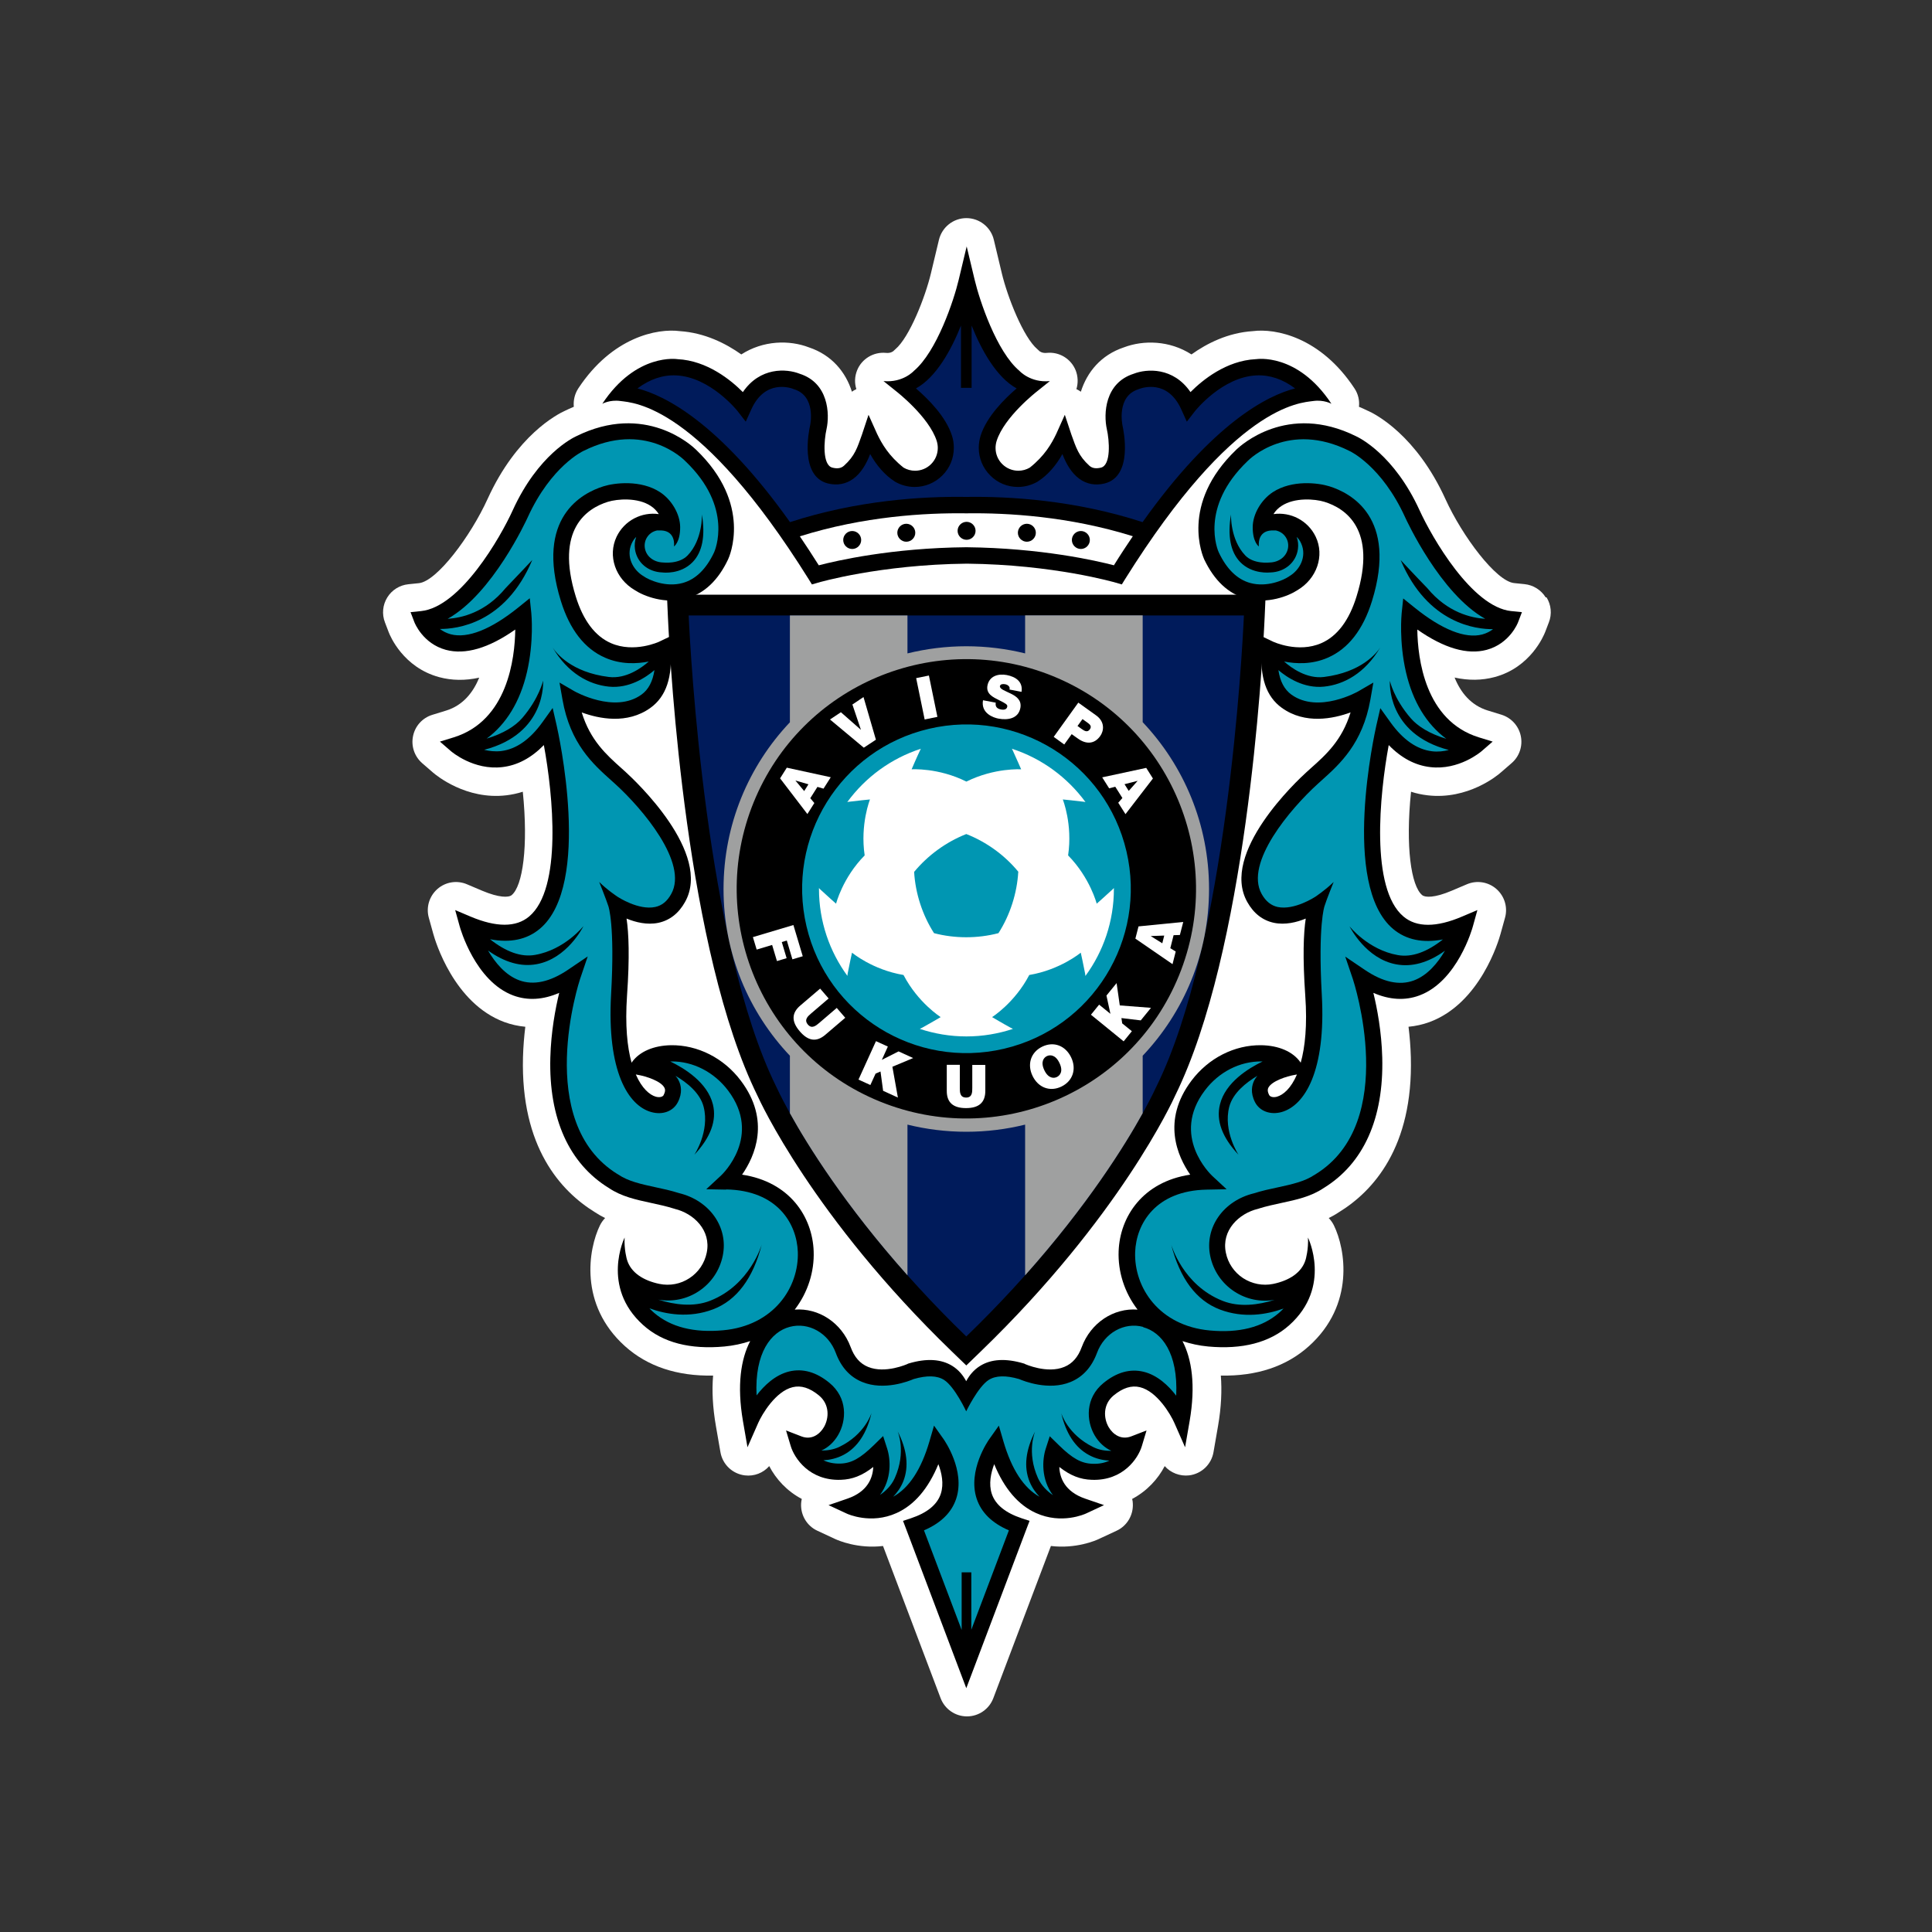 <?xml version="1.0" encoding="UTF-8"?>
<svg id="_レイヤー_2" data-name="レイヤー 2" xmlns="http://www.w3.org/2000/svg" viewBox="0 0 200 200">
  <rect x="0" y="0" width="200" height="200" fill="#333333" stroke="none"/>
  <defs>
    <style>
      .cls-1 {
        fill: none;
      }

      .cls-1, .cls-2, .cls-3, .cls-4, .cls-5, .cls-6 {
        stroke-width: 0px;
      }

      .cls-3 {
        fill: #9fa0a0;
      }

      .cls-4 {
        fill: #fff;
      }

      .cls-5 {
        fill: #001b5b;
      }

      .cls-6 {
        fill: #0096b2;
      }
    </style>
  </defs>
  <g id="_レイヤー_1-2" data-name=" レイヤー 1">
    <g>
      <rect class="cls-1" width="200" height="200"/>
      <g>
        <path class="cls-4" d="m160.01,61.84c-.48-.77-1.29-1.28-2.19-1.37l-1.08-.11c-1.86-.19-5.36-4.84-7.12-8.72-3.01-6.59-7.2-8.75-8.02-9.12.03.01.06.03.09.05-.34-.17-.68-.32-1.01-.46.07-.65-.08-1.33-.47-1.91-3.51-5.32-8.18-6.23-10.52-5.92-2.55.16-4.73,1.25-6.35,2.41-2.27-1.46-4.97-1.5-7-.73-2.37.79-3.81,2.56-4.45,4.59-.14-.1-.3-.19-.46-.27.19-.63.17-1.32-.08-1.95-.49-1.2-1.7-1.93-2.98-1.8-.47.05-.72-.14-.79-.2,0,0,.03.03.1.1-.09-.1-.19-.19-.29-.28-1.46-1.23-3.1-5.42-3.68-7.85,0,0-.83-3.48-.83-3.48-.31-1.31-1.49-2.24-2.84-2.24s-2.52.93-2.84,2.24l-.83,3.47c-.58,2.44-2.22,6.63-3.68,7.86-.1.09-.2.18-.29.28.06-.07.1-.1.1-.1-.07.06-.32.25-.79.2-1.28-.12-2.5.61-2.98,1.8-.26.64-.28,1.33-.08,1.95-.16.07-.32.17-.46.27-.64-2.03-2.08-3.8-4.45-4.59-2.03-.78-4.73-.73-7,.73-1.62-1.15-3.8-2.24-6.35-2.41-2.34-.31-7.01.6-10.52,5.92-.38.58-.53,1.25-.47,1.91-.33.14-.67.29-1.01.46.03-.02.06-.03.1-.05-.81.37-5.01,2.53-8.01,9.12-1.77,3.89-5.26,8.54-7.12,8.73l-1.08.11c-.91.09-1.72.6-2.19,1.37-.48.77-.57,1.73-.24,2.58l.39,1.02c.14.37,1.49,3.64,5.23,4.65,1.31.35,2.69.37,4.14.05-.63,1.53-1.68,2.87-3.43,3.41,0,0-1.43.44-1.43.44-1.01.31-1.78,1.15-1.99,2.19-.22,1.04.14,2.11.94,2.81l1.13.98c.34.29,3.42,2.84,7.58,2.35.58-.07,1.15-.19,1.71-.37.58,5.69-.01,9.75-1.15,10.7-.31.26-1.29.29-3.05-.45,0,0-1.58-.67-1.58-.67-1.03-.44-2.22-.25-3.06.49-.84.74-1.19,1.89-.89,2.97l.46,1.66c.2.73,2.12,7.2,7.35,9.14.71.26,1.43.42,2.18.49-.12.98-.21,2.04-.24,3.14-.25,9.34,3.92,13.89,7.45,16.06.35.23.7.43,1.05.6-.21.22-.39.47-.53.75-1.2,2.45-2.2,8.21,2.59,12.52,2.33,2.09,5.39,3.11,9.12,3.04-.13,1.54-.05,3.27.29,5.22l.47,2.71c.22,1.27,1.24,2.24,2.52,2.4.97.12,1.91-.25,2.53-.96.69,1.33,1.83,2.59,3.37,3.4-.04.16-.06.32-.07.49-.06,1.19.6,2.3,1.68,2.8l1.87.87c.29.13,2.32,1.02,4.93.71,1.12,2.97,5.18,13.69,5.18,13.69,0,0,.78,2.06.78,2.06.43,1.14,1.52,1.89,2.73,1.89s2.3-.75,2.73-1.89l.78-2.06s4.05-10.72,5.18-13.69c2.61.31,4.64-.57,4.93-.71,0,0,1.87-.87,1.87-.87,1.08-.5,1.74-1.61,1.68-2.8,0-.17-.03-.33-.07-.49,1.54-.82,2.68-2.07,3.37-3.4.62.7,1.57,1.07,2.53.96,1.28-.16,2.3-1.13,2.52-2.4l.47-2.71c.34-1.95.41-3.69.29-5.22,3.72.07,6.78-.95,9.11-3.04,4.79-4.3,3.79-10.07,2.59-12.52-.14-.28-.32-.53-.53-.75.35-.17.71-.37,1.05-.6,3.54-2.17,7.7-6.72,7.45-16.06-.03-1.1-.12-2.16-.24-3.14.74-.07,1.47-.23,2.18-.49,5.24-1.94,7.15-8.41,7.35-9.14,0,0,.46-1.66.46-1.66.3-1.08-.05-2.23-.89-2.97-.84-.74-2.03-.93-3.06-.49l-1.58.67c-1.76.75-2.75.71-3.05.45-1.14-.95-1.74-5.01-1.15-10.7.55.18,1.12.3,1.71.37,4.17.49,7.25-2.06,7.58-2.36,0,0,1.13-.98,1.13-.98.8-.69,1.16-1.77.94-2.81-.22-1.04-.98-1.87-1.99-2.19l-1.43-.44c-1.75-.54-2.81-1.87-3.43-3.41,1.45.32,2.83.3,4.14-.05,3.73-1,5.08-4.28,5.23-4.65,0,0,.39-1.02.39-1.02.33-.85.24-1.8-.24-2.58Z"/>
        <g>
          <g>
            <g>
              <path class="cls-2" d="m156.45,63.26c-4.08-.41-8.23-7.66-9.49-10.42-2.65-5.8-6.27-7.53-6.56-7.67-7.15-3.56-12.03,1.01-12.4,1.36h0c-5.93,5.67-3.44,11.14-3.34,11.38,1.04,2.18,2.49,3.55,4.31,4.05,2.24.62,4.45-.28,5.33-.86,2.02-1.19,2.84-3.57,1.9-5.54-.81-1.69-2.61-2.59-4.37-2.34.21-.34.49-.63.84-.85,1.35-.89,3.44-.73,4.44-.42,2.16.67,5.48,2.84,3.32,9.79-.77,2.49-2,4.12-3.65,4.84-2.41,1.05-4.95-.14-4.98-.15l-1.09-.52-.09,1.21c-.23,2.98.45,4.99,2.08,6.16,2.41,1.73,5.33,1.12,7.11.47-.89,2.89-2.53,4.37-4.14,5.8l-.42.38c-.93.84-8.99,8.37-6.13,13.45.66,1.18,1.59,1.9,2.76,2.15,1.16.24,2.35-.05,3.29-.44-.23,1.52-.33,3.98-.05,7.97.22,3.08-.02,5.34-.47,6.95-.03-.04-.05-.07-.05-.07-.77-1.08-2.23-1.71-4.03-1.74-2.77-.04-5.47,1.33-7.23,3.67-3.11,4.13-1.44,7.84-.13,9.73-4.93.74-7.28,4.37-7.41,7.92-.08,2.1.59,4.27,1.96,6.05-2.47-.19-4.84,1.35-5.78,3.88-.38,1.04-.97,1.71-1.8,2.05-1.78.74-4.06-.29-4.08-.3l-.05-.03-.06-.02c-1.87-.56-3.4-.47-4.55.26-.65.41-1.1.97-1.42,1.57-.32-.6-.77-1.16-1.42-1.57-1.16-.73-2.69-.82-4.55-.26l-.06.02-.05.03s-2.3,1.04-4.08.3c-.83-.34-1.42-1.01-1.8-2.05-.94-2.53-3.32-4.07-5.79-3.88,1.37-1.78,2.04-3.95,1.96-6.05-.13-3.56-2.48-7.18-7.41-7.92,1.31-1.89,2.98-5.6-.13-9.73-1.76-2.34-4.47-3.71-7.23-3.67-1.79.03-3.26.66-4.03,1.74,0,0-.02.03-.05.07-.45-1.61-.68-3.87-.47-6.95.28-3.99.18-6.45-.05-7.97.95.39,2.13.68,3.29.44,1.17-.25,2.1-.97,2.76-2.15,2.86-5.07-5.2-12.6-6.13-13.45l-.42-.38c-1.6-1.43-3.25-2.91-4.14-5.8,1.78.65,4.7,1.26,7.11-.47,1.63-1.17,2.31-3.19,2.08-6.16l-.09-1.21-1.09.52s-2.57,1.2-4.98.15c-1.65-.72-2.88-2.35-3.65-4.84-2.15-6.95,1.16-9.12,3.32-9.79,1-.31,3.09-.47,4.44.42.35.23.62.51.84.85-1.76-.25-3.56.65-4.37,2.34-.94,1.98-.13,4.36,1.9,5.54.88.58,3.09,1.48,5.33.86,1.83-.51,3.28-1.87,4.31-4.05.11-.23,2.6-5.71-3.34-11.38h0c-.37-.36-5.24-4.92-12.4-1.36-.3.14-3.92,1.87-6.56,7.67-1.25,2.76-5.4,10.01-9.49,10.42l-1.08.11.39,1.02c.03.09.88,2.23,3.26,2.88,2.01.54,4.43-.16,7.19-2.1-.04,2.99-.79,9.43-6.37,11.16l-1.43.44,1.13.98c.09.08,2.36,2.01,5.33,1.66,1.56-.18,3-.95,4.3-2.28.95,5.14,1.92,14.86-1.53,17.75-1.35,1.13-3.4,1.13-6.07,0l-1.58-.67.46,1.66c.06.23,1.61,5.71,5.55,7.18,1.49.55,3.08.46,4.76-.27-.39,1.6-.85,4.02-.92,6.71-.17,6.29,1.93,10.96,6.07,13.5,1.31.88,2.8,1.2,4.37,1.54.78.17,1.58.34,2.37.59h.03s.03.02.03.02c1.97.47,3.8,2.22,3.32,4.54-.22,1.08-.85,2.02-1.78,2.63-.92.61-2.03.82-3.12.6-1.63-.34-2.96-1.15-3.36-2.52,0,0-.31-1.05-.24-2.28,0,0-2.5,5.09,1.92,9.06,2.04,1.84,4.9,2.54,8.4,2.22.97-.09,1.86-.29,2.68-.56-.96,1.85-1.39,4.55-.75,8.28l.47,2.71,1.11-2.52c.39-.89,1.8-3.28,3.57-3.7.87-.21,1.76.07,2.71.85,1.13.93,1.06,2.36.52,3.29-.43.73-1.27,1.37-2.34.95l-1.58-.61.49,1.63c.38,1.25,1.94,3.59,5.18,3.48,1.19-.04,2.21-.43,3.36-1.33-.05,1.1-.55,2.55-2.68,3.28l-1.95.67,1.87.87c.1.05,2.52,1.15,5.17-.05,1.84-.83,3.29-2.53,4.33-5.06.34.89.59,2.03.25,3.07-.37,1.12-1.41,1.97-3.09,2.53l-.82.27.31.81,5.46,14.45.78,2.06.78-2.06,5.46-14.45.31-.81-.82-.27c-1.68-.56-2.72-1.41-3.09-2.53-.34-1.03-.09-2.17.25-3.07,1.04,2.53,2.49,4.23,4.33,5.06,2.65,1.2,5.06.1,5.17.05l1.87-.87-1.95-.67c-2.13-.73-2.64-2.18-2.68-3.28,1.15.9,2.17,1.29,3.36,1.33,3.24.12,4.8-2.22,5.18-3.48l.49-1.63-1.58.61c-1.07.41-1.91-.22-2.34-.95-.54-.93-.61-2.36.52-3.29.95-.78,1.84-1.06,2.71-.85,1.77.42,3.18,2.81,3.57,3.7l1.11,2.52.47-2.71c.64-3.73.22-6.43-.74-8.28.82.27,1.7.47,2.67.56,3.5.32,6.36-.39,8.4-2.22,4.42-3.97,1.92-9.06,1.92-9.06.07,1.23-.24,2.28-.24,2.28-.4,1.37-1.73,2.18-3.36,2.52-1.08.22-2.19,0-3.12-.6-.92-.61-1.56-1.54-1.78-2.63-.48-2.32,1.36-4.07,3.32-4.54h.03s.03-.02.03-.02c.78-.25,1.59-.42,2.37-.59,1.58-.34,3.06-.66,4.37-1.54,4.14-2.54,6.23-7.2,6.07-13.5-.07-2.69-.53-5.12-.92-6.71,1.68.73,3.28.82,4.76.27,3.94-1.46,5.49-6.94,5.55-7.18l.46-1.66-1.58.67c-2.67,1.14-4.72,1.14-6.07,0-3.45-2.89-2.48-12.62-1.53-17.75,1.29,1.33,2.73,2.1,4.3,2.28,2.97.35,5.24-1.58,5.33-1.66l1.13-.98-1.43-.44c-5.58-1.73-6.33-8.17-6.37-11.16,2.76,1.93,5.17,2.64,7.18,2.1,2.38-.64,3.23-2.78,3.26-2.88l.39-1.02-1.08-.11Zm-87.74,50.09c-.11.21-.44.28-.82.18-.63-.18-1.44-.85-2.07-2.3l.17.03c.95.16,2.45.67,2.79,1.34.07.14.13.36-.08.75Zm63.49.18c-.38.1-.71.03-.82-.18-.2-.4-.15-.61-.08-.75.34-.67,1.83-1.18,2.79-1.34l.17-.03c-.62,1.45-1.43,2.12-2.07,2.3Z"/>
              <path class="cls-2" d="m134.34,61.09s-.02.01-.03.02c0,0,0,0-.01,0l.04-.03Z"/>
              <path class="cls-2" d="m65.78,61.12s0,0-.01,0c0,0-.02-.01-.03-.02l.04.03Z"/>
            </g>
            <g>
              <path class="cls-6" d="m144.99,57.97s1.43,1.54,2.77,2.92c2.08,2.52,4.55,3.08,5.99,3.17-4.65-2.6-8.13-10.16-8.3-10.53-2.42-5.3-5.71-6.83-5.74-6.84h-.02s-.02-.02-.02-.02c-6.3-3.14-10.33.87-10.5,1.04h-.01s-.01.02-.01.02c-5.03,4.81-3.07,9.28-2.98,9.46.82,1.73,1.91,2.79,3.25,3.16,1.75.48,3.48-.31,3.99-.66h.02s.02-.03.02-.03c1.09-.63,1.86-2.03,1.25-3.4-.12-.27-.27-.49-.47-.68.15.4.19.83.13,1.26-.19,1.38-1.35,2.37-2.84,2.42-.08,0-1.88.22-3.14-1.08-1-1.04-1.32-2.7-.95-4.93,0,0-.1,2.6,1.48,4.25.89.93,2.51.73,2.53.73,1-.03,1.77-.65,1.9-1.53.06-.43-.05-.85-.31-1.19-.24-.32-.58-.52-.97-.6-.13,0-.27,0-.42,0-1.56.07-1.32,1.66-1.32,1.66,0,0-.65-.42-.64-2.01.01-1.35.89-2.83,2.08-3.61,1.99-1.3,4.69-.97,5.85-.61,2.22.69,7.09,3.23,4.42,11.87-.92,2.97-2.46,4.95-4.57,5.87-1.66.73-3.32.64-4.53.4.75.67,2.35,1.82,4.13,1.6,3.9-.49,5.45-2.49,5.82-3.05.03-.05.06-.1.09-.15,0,0-.03.06-.09.15-1.59,2.68-3.77,3.84-5.82,4.05-2.08.21-3.82-.94-4.72-1.71.17,1.17.62,2.01,1.35,2.54,2.79,2,6.89-.32,6.93-.35l1.55-.9-.31,1.77c-.81,4.55-3.16,6.66-5.04,8.35l-.41.37c-2.8,2.54-7.61,8.18-5.8,11.4.42.75.97,1.19,1.65,1.34,1.73.37,3.87-1.04,3.89-1.05,0,0,1.07-.71,1.91-1.54,0,0-.75,1.85-.95,2.51,0,0-.68,1.92-.28,9.13.45,7.97-1.78,11.51-4.16,12.18-1.16.32-2.27-.09-2.75-1.02-.51-1-.32-1.78-.08-2.26.09-.17.2-.33.32-.47-1.19.71-2.54,1.79-2.91,3.21-.65,2.54.96,4.96.96,4.96-1.69-1.79-2.34-3.55-1.92-5.21.56-2.28,2.96-3.75,4.42-4.45-.04,0-.07,0-.11,0-2.24-.03-4.44,1.09-5.88,3.01-3.54,4.7.58,8.65.75,8.82l1.51,1.4-2.06.04c-5.3.1-7.3,3.54-7.41,6.46-.13,3.67,2.48,7.64,7.73,8.12,3.02.28,5.43-.33,7.15-1.81.17-.15.33-.3.48-.46-1.72.62-4.11,1.04-6.59.1-2.44-.93-4.14-3.2-5.04-6.73,0,0,1.18,4.21,5.34,5.84,1.73.68,3.69.42,5.37-.11-1.46.25-2.93-.05-4.18-.87-1.29-.85-2.18-2.16-2.49-3.68-.6-2.93,1.35-5.71,4.53-6.48.85-.27,1.68-.45,2.49-.62,1.42-.31,2.77-.6,3.81-1.31h.02s.02-.02.02-.02c8.79-5.38,3.95-20.07,3.9-20.22l-.79-2.33,2.04,1.38c1.88,1.27,3.58,1.63,5.05,1.09,1.43-.53,2.49-1.82,3.23-3.08-1.73,1.24-3.42,1.71-5.04,1.41-3.13-.57-4.77-3.81-4.84-3.94,0,0,1.93,2.44,5,2.98,1.45.26,3.03-.32,4.67-1.62-2.08.4-3.81.04-5.15-1.08-5.44-4.56-1.89-20.39-1.74-21.07l.41-1.79,1.07,1.49c1.28,1.78,2.72,2.78,4.27,2.97.63.08,1.22,0,1.75-.13-6.48-1.69-6.1-7.1-6.1-7.16,0,0,.39,1.82,2.15,3.86.72.84,1.96,1.62,3.69,2.14-2.03-1.5-3.46-3.82-4.17-6.88-.74-3.18-.46-6.01-.45-6.13l.16-1.52,1.19.96c2.82,2.27,5.24,3.23,6.99,2.77.45-.12.82-.32,1.12-.55-1.69.02-6.76-.52-9.56-7.14Z"/>
              <path class="cls-6" d="m75.17,123.15l-2.06-.04,1.51-1.4c.18-.16,4.3-4.12.75-8.82-1.44-1.91-3.64-3.04-5.88-3.01-.04,0-.07,0-.11,0,1.46.7,3.86,2.17,4.42,4.45.41,1.67-.24,3.42-1.92,5.21,0,0,1.61-2.42.96-4.96-.36-1.42-1.71-2.51-2.91-3.21.12.15.24.3.32.47.25.48.43,1.27-.08,2.26-.48.94-1.58,1.35-2.75,1.02-2.38-.66-4.61-4.2-4.16-12.18.41-7.22-.28-9.13-.28-9.13-.21-.66-.95-2.51-.95-2.51.83.83,1.91,1.54,1.91,1.54.02.01,2.15,1.42,3.89,1.05.69-.15,1.23-.58,1.65-1.34,1.81-3.21-3-8.86-5.8-11.4l-.41-.37c-1.89-1.69-4.24-3.8-5.04-8.35l-.31-1.77,1.55.9s4.14,2.35,6.93.35c.73-.52,1.17-1.37,1.35-2.54-.9.77-2.63,1.92-4.72,1.71-2.05-.21-4.24-1.37-5.82-4.05-.06-.09-.09-.15-.09-.15.03.05.06.1.09.15.36.56,1.92,2.57,5.82,3.05,1.78.22,3.38-.94,4.13-1.6-1.21.24-2.88.33-4.53-.4-2.11-.92-3.65-2.9-4.57-5.87-2.68-8.64,2.2-11.18,4.42-11.87,1.15-.36,3.86-.69,5.85.61,1.19.78,2.07,2.26,2.08,3.61.01,1.58-.64,2.01-.64,2.01,0,0,.24-1.6-1.32-1.66-.15,0-.28,0-.42,0-.39.08-.73.28-.97.6-.26.34-.37.77-.31,1.19.12.88.9,1.5,1.9,1.53.01,0,1.63.2,2.53-.73,1.59-1.65,1.48-4.25,1.48-4.25.37,2.23.05,3.89-.95,4.93-1.26,1.31-3.06,1.09-3.14,1.08-1.5-.05-2.65-1.04-2.84-2.42-.06-.43-.01-.86.13-1.26-.2.19-.35.42-.47.68-.62,1.37.16,2.77,1.25,3.4h.02s.02.03.02.03c.52.35,2.25,1.14,3.99.66,1.34-.37,2.43-1.43,3.25-3.16.08-.18,2.05-4.66-2.98-9.46h-.01s-.01-.02-.01-.02c-.17-.17-4.2-4.19-10.5-1.04h-.02s-.02.02-.02.02c-.03.01-3.32,1.55-5.74,6.84-.17.37-3.65,7.93-8.3,10.53,1.44-.09,3.91-.65,5.99-3.17,1.33-1.38,2.77-2.92,2.77-2.92-2.79,6.62-7.86,7.15-9.56,7.14.3.23.67.43,1.12.55,1.75.46,4.17-.5,6.99-2.77l1.19-.96.16,1.52c.01.12.29,2.95-.45,6.13-.71,3.05-2.14,5.38-4.17,6.88,1.73-.52,2.97-1.3,3.69-2.14,1.75-2.04,2.15-3.86,2.15-3.86,0,.06.38,5.48-6.1,7.16.53.13,1.12.2,1.75.13,1.55-.19,2.98-1.18,4.27-2.97l1.07-1.49.41,1.79c.15.67,3.7,16.51-1.74,21.07-1.34,1.12-3.07,1.48-5.15,1.08,1.64,1.3,3.22,1.88,4.67,1.62,3.07-.54,5-2.98,5-2.98-.07.14-1.71,3.37-4.84,3.94-1.62.3-3.31-.18-5.04-1.41.74,1.26,1.8,2.55,3.23,3.08,1.47.54,3.17.18,5.05-1.09l2.04-1.38-.79,2.33c-.05.15-4.89,14.83,3.9,20.22h.02s.02.02.02.02c1.04.71,2.39,1,3.81,1.31.81.17,1.64.35,2.49.62,3.19.77,5.13,3.56,4.53,6.48-.31,1.52-1.2,2.83-2.49,3.68-1.24.82-2.72,1.12-4.18.87,1.68.53,3.64.79,5.37.11,4.15-1.63,5.34-5.84,5.34-5.84-.9,3.53-2.6,5.8-5.04,6.73-2.48.94-4.87.52-6.59-.1.15.16.31.31.48.46,1.72,1.48,4.13,2.09,7.15,1.81,5.25-.48,7.86-4.45,7.73-8.12-.11-2.92-2.11-6.36-7.41-6.46Z"/>
              <path class="cls-6" d="m118.34,137.36c-1.96-.53-4.02.63-4.78,2.69-.55,1.48-1.47,2.49-2.73,3.01-2.27.94-4.87-.1-5.33-.3-1.37-.4-2.43-.37-3.15.09-1.1.7-2.33,3.25-2.33,3.25,0,0-1.19-2.55-2.29-3.25-.72-.46-1.78-.49-3.15-.09-.46.2-3.06,1.24-5.33.3-1.27-.52-2.18-1.53-2.73-3.01-.76-2.06-2.82-3.22-4.78-2.69-1.9.51-3.64,2.65-3.42,7.09.8-1.04,1.94-2.13,3.39-2.48,1.39-.33,2.79.06,4.15,1.18,1.89,1.55,1.79,3.89.9,5.41-.44.75-1.04,1.29-1.73,1.6.57,0,1.23-.08,1.86-.38,2.68-1.3,3.33-3.52,3.33-3.52-.49,2.12-1.46,3.58-2.88,4.34-.72.38-1.45.53-2.1.57.47.22,1.05.36,1.76.34,1.15-.04,2.05-.54,3.46-1.91l.96-.94.41,1.27c.38,1.16.49,3.19-.73,4.82.55-.37,1.17-.94,1.53-1.75,1.22-2.72.29-4.84.29-4.84.99,1.94,1.18,3.68.59,5.18-.26.65-.64,1.18-1.05,1.6,1.64-.9,2.9-2.81,3.75-5.71l.48-1.65.99,1.4c.09.13,2.26,3.24,1.31,6.15-.47,1.44-1.59,2.54-3.34,3.29l3.9,10.31v-5.96h1v5.94l3.89-10.29c-1.75-.75-2.87-1.85-3.34-3.29-.95-2.91,1.21-6.02,1.31-6.15l.99-1.4.48,1.65c.85,2.89,2.1,4.81,3.73,5.71-.4-.42-.78-.94-1.04-1.59-.6-1.5-.4-3.24.59-5.18,0,0-.93,2.12.29,4.84.37.82,1,1.39,1.55,1.77-1.23-1.63-1.12-3.67-.74-4.83l.41-1.27.96.94c1.4,1.37,2.31,1.87,3.46,1.91.72.03,1.3-.11,1.76-.33-.66-.03-1.39-.18-2.11-.57-1.42-.76-2.39-2.22-2.88-4.34,0,0,.65,2.22,3.33,3.52.63.31,1.29.39,1.86.38-.68-.31-1.29-.85-1.73-1.6-.89-1.52-.98-3.87.9-5.41,1.36-1.12,2.76-1.51,4.15-1.18,1.45.35,2.59,1.44,3.39,2.48.21-4.44-1.52-6.58-3.42-7.09Z"/>
            </g>
          </g>
          <g>
            <path class="cls-2" d="m130,37.18c-3.07.15-5.54,2.18-6.76,3.41-1.78-2.6-4.53-2.43-5.88-1.9-3,.95-3.13,4.16-2.78,5.74.26,1.14.46,3.71-.61,3.98-.47.11-.88.09-1.2-.2-1.12-1.02-1.37-1.86-1.86-3.22l-.68-2.05s-.88,1.95-.88,1.96c-.49,1.03-1.22,2.3-2.75,3.51-.36.21-.77.32-1.18.32-.63,0-1.23-.25-1.67-.69-.45-.45-.69-1.04-.69-1.67,0-.25.04-.49.11-.72.79-2.5,4.15-5.11,4.19-5.14l1.32-1.06c-2.02.2-3.15-1.06-3.15-1.06-2.38-2-4.14-7.34-4.63-9.41l-.83-3.47-.83,3.47c-.49,2.08-2.26,7.41-4.63,9.41,0,0-1.12,1.25-3.15,1.06l1.32,1.06s3.39,2.63,4.19,5.14c.07.23.11.48.11.72,0,.63-.25,1.23-.69,1.67-.45.45-1.04.69-1.67.69-.41,0-.82-.11-1.18-.32-1.53-1.21-2.26-2.48-2.75-3.51,0,0-.88-1.96-.88-1.96l-.68,2.05c-.49,1.37-.73,2.2-1.86,3.22-.32.29-.73.32-1.2.2-1.07-.26-.87-2.84-.61-3.98.35-1.58.21-4.79-2.78-5.74-1.36-.54-4.1-.71-5.88,1.9-1.22-1.23-3.69-3.26-6.76-3.41,0,0-4.27-.7-7.79,4.62,0,0,.78-.44,1.86-.29,1.43.19,8.21.39,19.5,18.44,0,0,.34.55.34.55l.62-.18c.06-.02,6.43-1.88,15.42-1.97,9,.09,15.36,1.95,15.42,1.97l.62.18s.34-.55.34-.55c11.29-18.05,18.08-18.25,19.5-18.44,1.08-.15,1.86.29,1.86.29-3.52-5.33-7.79-4.62-7.79-4.62Z"/>
            <g>
              <path class="cls-5" d="m100.04,51.44c4.49-.07,11.27.34,18.24,2.61,7.34-10.32,12.95-13.12,15.79-13.84-1.28-.96-2.62-1.41-4-1.35-3.55.16-6.32,3.65-6.35,3.68l-.86,1.11-.58-1.28c-1.42-3.14-4.05-2.22-4.34-2.11h-.03s-.04.03-.04.03c-2.3.7-1.69,3.64-1.67,3.76.12.54,1.11,5.27-1.86,6-.95.23-1.84.07-2.6-.48-.82-.59-1.38-1.57-1.76-2.57-.63,1.15-1.52,2.19-2.53,2.83h-.01s-.01.02-.01.02c-.63.36-1.33.56-2.05.56-1.09,0-2.11-.42-2.87-1.19-.77-.77-1.19-1.79-1.19-2.87,0-.42.07-.84.19-1.24.62-1.97,2.46-3.81,3.73-4.9-2.11-1.17-3.66-4.01-4.66-6.51v6.45h-1.1v-6.45c-1,2.5-2.55,5.35-4.66,6.51,1.27,1.09,3.11,2.93,3.73,4.9.13.4.19.82.19,1.24,0,1.09-.42,2.11-1.19,2.87-.77.77-1.79,1.19-2.87,1.19-.71,0-1.42-.19-2.05-.56h-.01s-.01-.02-.01-.02c-1-.63-1.9-1.68-2.53-2.83-.38,1-.94,1.98-1.76,2.57-.75.54-1.65.71-2.6.48-2.97-.73-1.98-5.46-1.86-6,.03-.12.63-3.06-1.67-3.76h-.04s-.03-.03-.03-.03c-.29-.11-2.92-1.03-4.34,2.11l-.58,1.28-.86-1.11s-2.8-3.52-6.35-3.68c-1.38-.06-2.72.39-4,1.35,2.84.73,8.45,3.52,15.79,13.84,6.98-2.27,13.75-2.68,18.24-2.61Z"/>
              <g>
                <path class="cls-4" d="m115.32,58.52c-1.84-.48-7.55-1.79-15.27-1.87h-.02c-7.72.07-13.43,1.39-15.27,1.87-.67-1.06-1.32-2.06-1.96-3,6.59-2.07,12.97-2.44,17.23-2.38h.01s.01,0,.01,0c4.26-.06,10.63.31,17.22,2.37-.64.95-1.3,1.94-1.96,3.01Z"/>
                <g>
                  <path class="cls-2" d="m93.82,56.08c-.51,0-.93-.42-.93-.93s.42-.93.93-.93.93.42.93.93-.42.93-.93.93Z"/>
                  <path class="cls-2" d="m88.22,56.83c-.51,0-.93-.42-.93-.93s.42-.93.93-.93.93.42.93.93-.42.93-.93.93Z"/>
                  <path class="cls-2" d="m100.06,55.88c-.51,0-.93-.42-.93-.93s.42-.93.93-.93.93.42.93.93-.42.93-.93.93Z"/>
                  <path class="cls-2" d="m106.3,56.08c.51,0,.93-.42.93-.93s-.42-.93-.93-.93-.93.42-.93.93.42.93.93.93Z"/>
                  <path class="cls-2" d="m111.89,56.83c.51,0,.93-.42.93-.93s-.42-.93-.93-.93-.93.42-.93.93.42.93.93.93Z"/>
                </g>
              </g>
            </g>
          </g>
          <g>
            <g>
              <path class="cls-2" d="m100.04,61.56h-31s.1,2.26.1,2.26c.26,5.66,1.92,34.68,9.27,49.6h0c.23.51,5.72,12.56,20.12,26.48l1.5,1.45,1.5-1.45c14.4-13.92,19.89-25.97,20.12-26.48,0,0,0,0,0,0h0c7.35-14.92,9.01-43.94,9.27-49.6l.1-2.26h-31Z"/>
              <path class="cls-5" d="m100.04,63.71h28.73c-.18,3.91-1.77,33.96-9.05,48.75l-.02.04-.02.04c-.22.49-5.58,12.21-19.65,25.81-14.06-13.6-19.42-25.31-19.65-25.81l-.02-.04-.02-.04c-7.28-14.78-8.87-44.84-9.05-48.75h28.73Z"/>
              <path class="cls-3" d="m125.16,92.02c0-6.68-2.61-12.76-6.87-17.26v-11.06h-12.17v3.94c-1.95-.48-3.99-.74-6.09-.74s-4.14.26-6.09.74v-3.93h-12.17s0,11.06,0,11.06c-4.26,4.5-6.87,10.57-6.87,17.26s2.61,12.76,6.87,17.26v5.95c1.86,3.36,5.7,9.52,12.17,16.78v-15.6c1.95.48,3.99.74,6.09.74s4.14-.26,6.09-.74v15.6c6.47-7.26,10.31-13.42,12.17-16.78v-5.95c4.26-4.5,6.87-10.57,6.87-17.26Z"/>
            </g>
            <g>
              <circle class="cls-2" cx="100.04" cy="92.02" r="23.77" transform="translate(-22.92 149.95) rotate(-67.84)"/>
              <g>
                <path class="cls-4" d="m80.75,80.58l.7-1.11,4.55.99-.75,1.18-.63-.18-.74,1.17.42.5-.72,1.14-2.83-3.7Zm2.94.61l-1.35-.39h0s.91,1.09.91,1.09l.44-.7Z"/>
                <path class="cls-4" d="m90.68,76.57l-1.26.83-3.5-2.92,1.13-.75,2.06,1.81h.01s-.88-2.61-.88-2.61l1.15-.77,1.28,4.4Z"/>
                <path class="cls-4" d="m94.84,70.2l1.32-.27.88,4.28-1.32.27-.88-4.28Z"/>
                <path class="cls-4" d="m103.08,72.73c-.02.11-.02.21,0,.29.05.28.33.39.57.43.22.04.56.03.62-.29.04-.22-.13-.32-.83-.67-.64-.32-1.38-.65-1.22-1.52.19-.99,1.12-1.26,2-1.09.93.18,1.69.69,1.53,1.74l-1.25-.24c.05-.16,0-.28-.09-.37-.09-.1-.24-.16-.37-.18-.18-.03-.48-.04-.53.2-.03.31.57.49,1.14.78.58.28,1.12.68.98,1.47-.21,1.12-1.31,1.29-2.27,1.11-.49-.09-1.84-.53-1.6-1.9l1.32.25Z"/>
                <path class="cls-4" d="m111.63,72.74l1.83,1.31c.97.69.8,1.64.43,2.15-.62.86-1.48.85-2.3.26l-.65-.46-.77,1.07-1.09-.79,2.55-3.55Zm-.08,2.42l.42.3c.28.2.6.4.85.04.23-.32,0-.52-.27-.71l-.49-.35-.52.72Z"/>
                <path class="cls-4" d="m118.65,79.48l.7,1.11-2.84,3.69-.75-1.18.43-.49-.74-1.17-.63.17-.72-1.14,4.56-.98Zm-1.81,2.4l.93-1.05h0s-1.36.35-1.36.35l.44.7Z"/>
                <path class="cls-4" d="m82.13,95.75l.97,3.24-1.07.32-.58-1.95-.52.16.5,1.67-1,.3-.5-1.67-1.6.48-.39-1.29,4.19-1.25Z"/>
                <path class="cls-4" d="m85.45,107.11c-.92.79-1.79.67-2.66-.35-.87-1.01-.86-1.9.07-2.68l2.04-1.74.88,1.02-1.81,1.55c-.34.29-.76.65-.34,1.15.41.48.84.12,1.18-.17l1.81-1.55.88,1.02-2.04,1.74Z"/>
                <path class="cls-4" d="m90.68,107.78l1.23.56-.62,1.37h.01s1.72-.87,1.72-.87l1.51.69-2.15.9.57,3.19-1.53-.7-.27-2-.51.22-.54,1.18-1.23-.56,1.81-3.98Z"/>
                <path class="cls-4" d="m102,112.92c0,1.21-.66,1.79-2,1.79-1.34,0-2-.59-1.99-1.8v-2.68s1.35,0,1.35,0v2.38c0,.45,0,1,.65,1.01.64,0,.64-.56.64-1v-2.38s1.35,0,1.35,0v2.68Z"/>
                <path class="cls-4" d="m107.89,108.35c1.2-.58,2.41-.1,2.99,1.1.58,1.2.19,2.45-1,3.03-1.2.58-2.41.1-2.99-1.1-.58-1.2-.19-2.45,1-3.03Zm1.52,3.14c.31-.15.69-.58.26-1.46-.42-.88-1-.85-1.3-.7-.31.15-.68.58-.26,1.46.42.88,1,.85,1.3.7Z"/>
                <path class="cls-4" d="m112.93,105.05l.85-1.05,1.17.95h0s-.41-1.89-.41-1.89l1.05-1.29.33,2.31,3.23.25-1.06,1.3-2-.24.08.55,1,.81-.85,1.05-3.39-2.76Z"/>
                <path class="cls-4" d="m117.53,97.18l.33-1.28,4.63-.46-.35,1.35-.65.02-.34,1.35.56.34-.33,1.31-3.84-2.64Zm2.99-.33l-1.4.05h0s1.2.75,1.2.75l.2-.8Z"/>
              </g>
              <g>
                <circle class="cls-6" cx="100.04" cy="92.02" r="17.01" transform="translate(-18.35 25.24) rotate(-13.19)"/>
                <path class="cls-4" d="m112.36,101.02l-.03-.24c-.15-.82-.45-2.16-.45-2.16,0,0-2.12,1.77-5.33,2.31-1.51,2.89-3.85,4.36-3.85,4.36,0,0,1.18.7,1.92,1.1l.24.12c-1.52.5-3.13.78-4.82.78s-3.3-.28-4.82-.78l.24-.12c.73-.4,1.92-1.1,1.92-1.1,0,0-2.34-1.47-3.85-4.36-3.22-.54-5.33-2.31-5.33-2.31,0,0-.3,1.34-.45,2.16l-.03.24c-1.84-2.52-2.94-5.63-2.94-9,0-.03,0-.06,0-.09l.13.14c.61.57,1.64,1.48,1.64,1.48,0,0,.67-2.68,2.96-5-.48-3.22.55-5.79.55-5.79,0,0-1.37.13-2.2.24l-.15.03c1.88-2.57,4.53-4.52,7.62-5.52l-.06.11c-.36.75-.9,2.02-.9,2.02,0,0,2.75-.19,5.67,1.27,2.92-1.45,5.67-1.27,5.67-1.27,0,0-.55-1.26-.9-2.02l-.06-.11c3.09,1,5.74,2.96,7.62,5.52l-.15-.03c-.83-.11-2.2-.24-2.2-.24,0,0,1.03,2.56.55,5.79,2.28,2.33,2.96,5,2.96,5,0,0,1.03-.91,1.64-1.48l.14-.14s0,.06,0,.09c0,3.36-1.09,6.47-2.94,9Z"/>
                <path class="cls-6" d="m105.43,90.26h0c-1.4-1.71-3.3-3.1-5.4-3.92h0s0,0,0,0c-2.09.82-3.99,2.21-5.4,3.92.13,2.21.85,4.45,2.06,6.34h0s0,0,0,0c2.14.56,4.49.57,6.67,0h0s0,0,0,0h0c1.21-1.89,1.92-4.14,2.05-6.34h0s0,0,0,0Z"/>
              </g>
            </g>
          </g>
        </g>
      </g>
    </g>
  </g>
</svg>